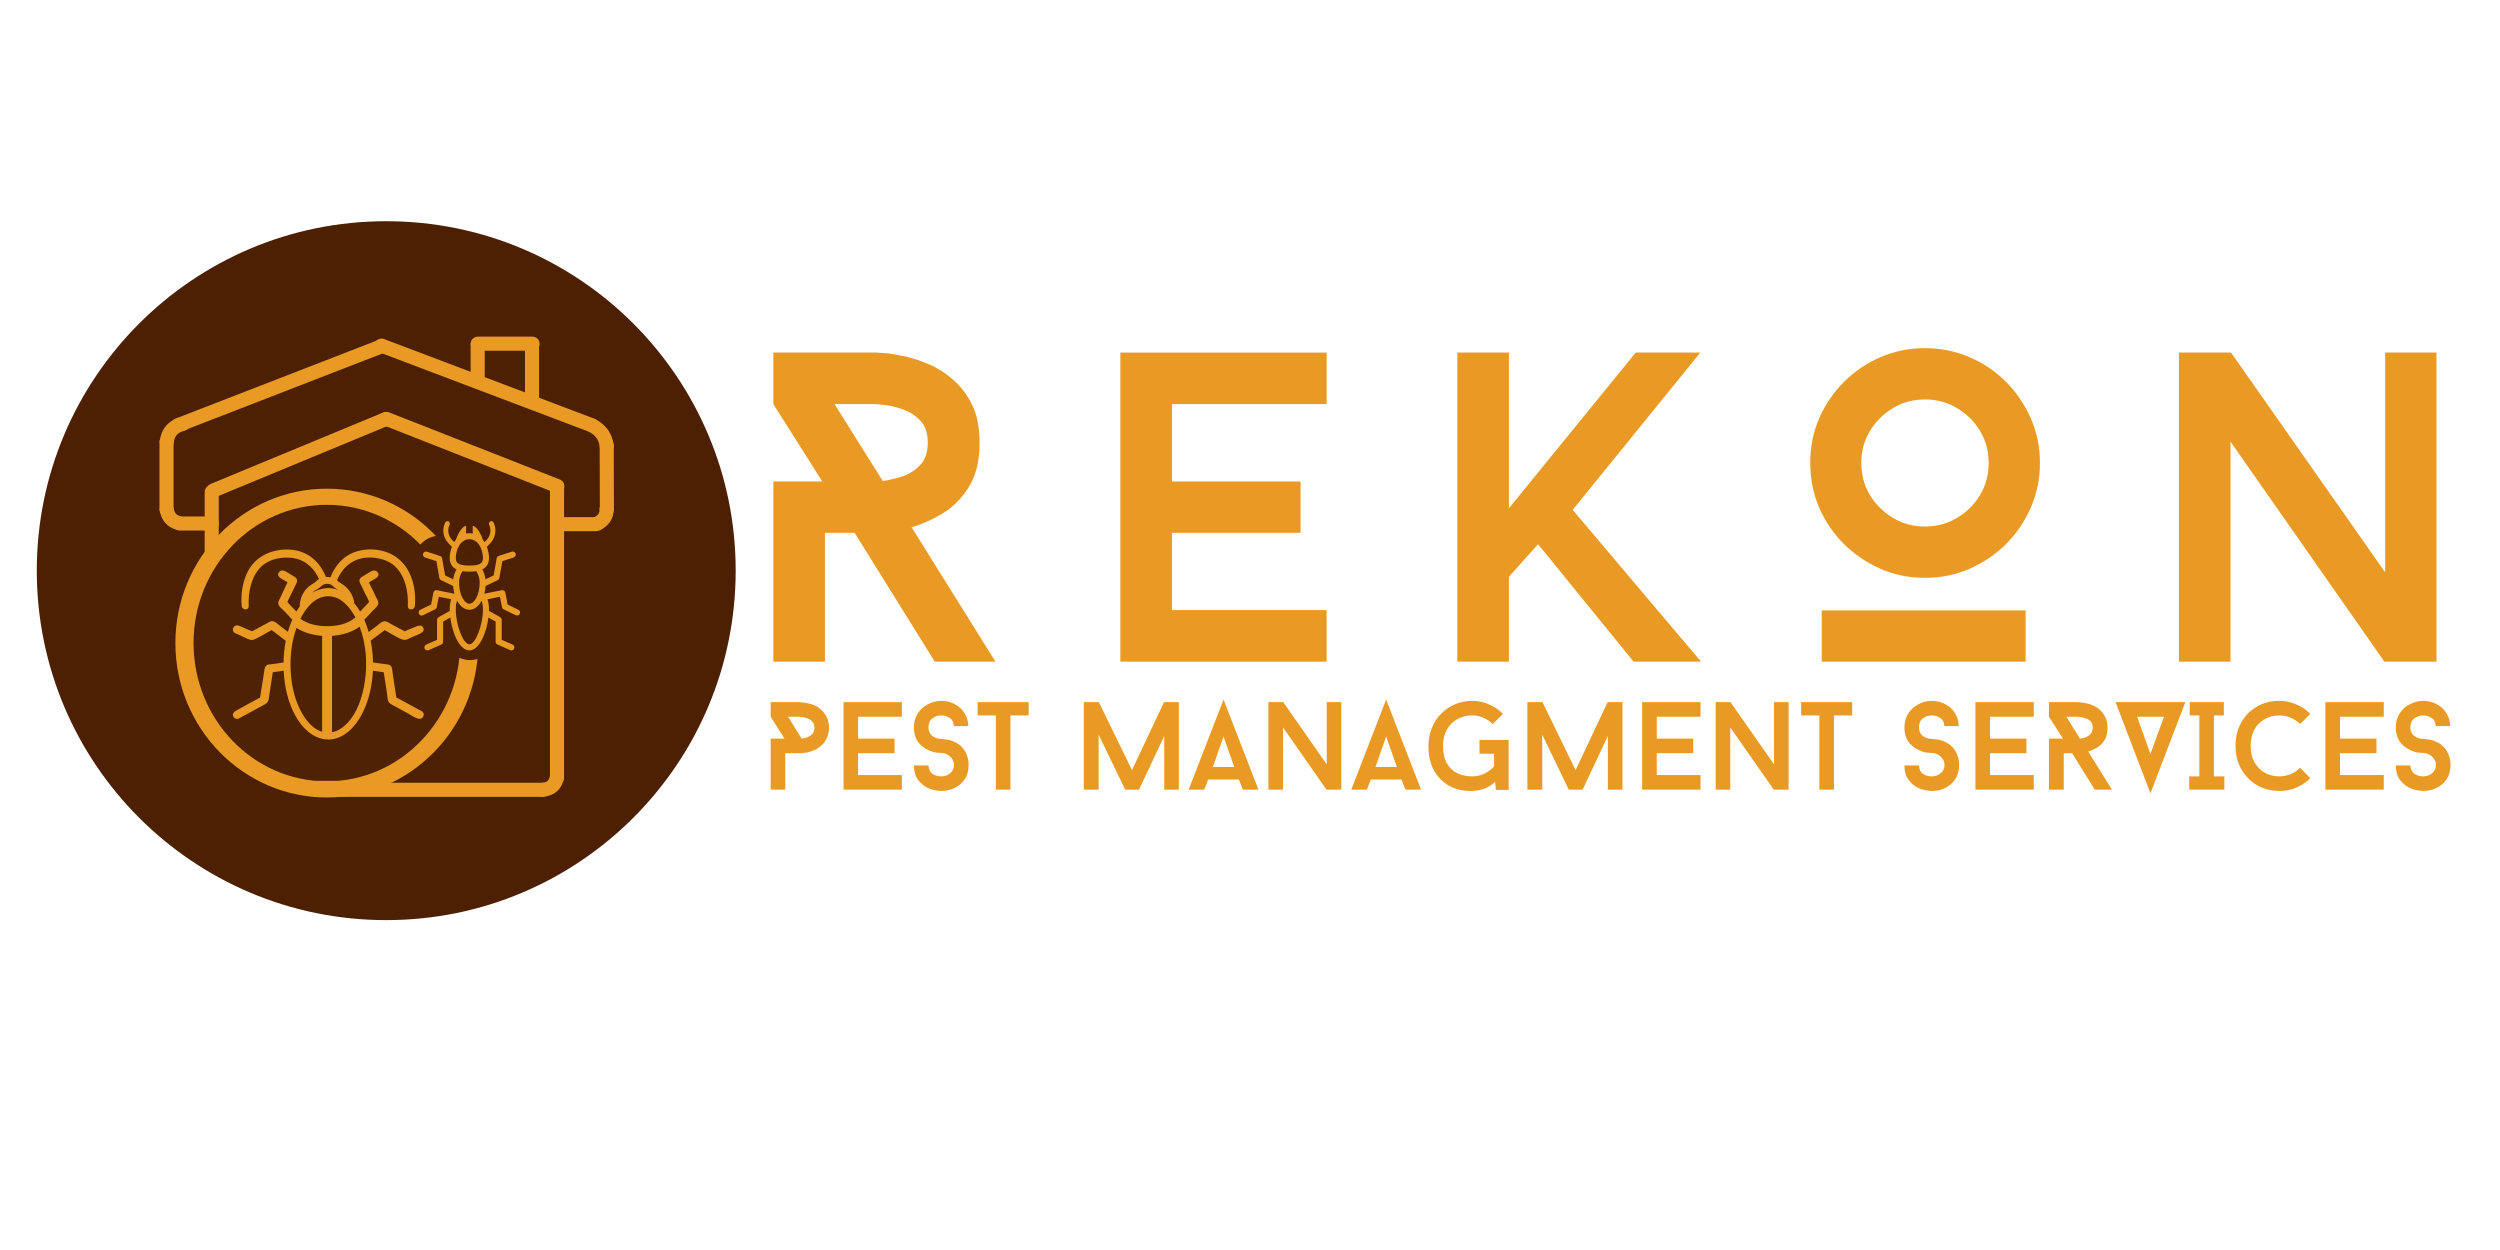 <svg xmlns="http://www.w3.org/2000/svg" xmlns:xlink="http://www.w3.org/1999/xlink" width="200" viewBox="0 0 150 75" height="100" preserveAspectRatio="xMidYMid meet"><defs><g></g><clipPath id="c9d697a940"><path d="M 2.207 13.273 L 44.141 13.273 L 44.141 55.207 L 2.207 55.207 Z M 2.207 13.273 " clip-rule="nonzero"></path></clipPath><clipPath id="3353276348"><path d="M 23.172 13.273 C 11.594 13.273 2.207 22.66 2.207 34.238 C 2.207 45.82 11.594 55.207 23.172 55.207 C 34.754 55.207 44.141 45.82 44.141 34.238 C 44.141 22.66 34.754 13.273 23.172 13.273 Z M 23.172 13.273 " clip-rule="nonzero"></path></clipPath><clipPath id="6b36aed3a5"><path d="M 10.523 29.32 L 28.699 29.32 L 28.699 47.848 L 10.523 47.848 Z M 10.523 29.32 " clip-rule="nonzero"></path></clipPath><clipPath id="1106520ec6"><path d="M 19.609 29.32 C 14.594 29.32 10.523 33.469 10.523 38.582 C 10.523 43.699 14.594 47.848 19.609 47.848 C 24.629 47.848 28.699 43.699 28.699 38.582 C 28.699 33.469 24.629 29.32 19.609 29.32 Z M 19.609 29.32 " clip-rule="nonzero"></path></clipPath><clipPath id="bd9374d500"><path d="M 11.613 30.289 L 27.609 30.289 L 27.609 46.91 L 11.613 46.91 Z M 11.613 30.289 " clip-rule="nonzero"></path></clipPath><clipPath id="db0cab19ae"><path d="M 19.609 30.289 C 15.195 30.289 11.613 34.004 11.613 38.582 C 11.613 43.164 15.195 46.879 19.609 46.879 C 24.027 46.879 27.609 43.164 27.609 38.582 C 27.609 34.004 24.027 30.289 19.609 30.289 Z M 19.609 30.289 " clip-rule="nonzero"></path></clipPath><clipPath id="93d61b4412"><path d="M 13.953 32.824 L 25.512 32.824 L 25.512 44.383 L 13.953 44.383 Z M 13.953 32.824 " clip-rule="nonzero"></path></clipPath><clipPath id="e51c49a17e"><path d="M 25.094 31.246 L 31.293 31.246 L 31.293 39.137 L 25.094 39.137 Z M 25.094 31.246 " clip-rule="nonzero"></path></clipPath></defs><g clip-path="url(#c9d697a940)"><g clip-path="url(#3353276348)"><path fill="#4d2004" d="M 2.207 13.273 L 44.141 13.273 L 44.141 55.207 L 2.207 55.207 Z M 2.207 13.273 " fill-opacity="1" fill-rule="nonzero"></path></g></g><path stroke-linecap="round" transform="matrix(0.282, 0, 0, 0.282, 18.532, 46.963)" fill="none" stroke-linejoin="miter" d="M 1.495 1.504 L 49.708 1.504 " stroke="#e99a24" stroke-width="3" stroke-opacity="1" stroke-miterlimit="4"></path><path stroke-linecap="round" transform="matrix(0, 0.282, -0.282, 0, 33.846, 28.801)" fill="none" stroke-linejoin="miter" d="M 1.498 1.504 L 63.346 1.504 " stroke="#e99a24" stroke-width="3" stroke-opacity="1" stroke-miterlimit="4"></path><path stroke-linecap="round" transform="matrix(0, 0.282, -0.282, 0, 13.127, 29.097)" fill="none" stroke-linejoin="miter" d="M 1.501 1.502 L 19.932 1.502 " stroke="#e99a24" stroke-width="3" stroke-opacity="1" stroke-miterlimit="4"></path><path stroke-linecap="round" transform="matrix(-0.261, 0.108, -0.108, -0.261, 23.679, 25.383)" fill="none" stroke-linejoin="miter" d="M 1.493 1.501 L 41.005 1.494 " stroke="#e99a24" stroke-width="3" stroke-opacity="1" stroke-miterlimit="4"></path><g clip-path="url(#6b36aed3a5)"><g clip-path="url(#1106520ec6)"><path fill="#e99a24" d="M 10.523 29.32 L 28.699 29.32 L 28.699 47.848 L 10.523 47.848 Z M 10.523 29.32 " fill-opacity="1" fill-rule="nonzero"></path></g></g><g clip-path="url(#bd9374d500)"><g clip-path="url(#db0cab19ae)"><path fill="#4f2204" d="M 11.613 30.289 L 27.609 30.289 L 27.609 46.848 L 11.613 46.848 Z M 11.613 30.289 " fill-opacity="1" fill-rule="nonzero"></path></g></g><path stroke-linecap="round" transform="matrix(0.282, 0, 0, 0.282, 28.242, 20.198)" fill="none" stroke-linejoin="miter" d="M 1.498 1.5 L 13.153 1.5 " stroke="#e99a24" stroke-width="3" stroke-opacity="1" stroke-miterlimit="4"></path><path stroke-linecap="round" transform="matrix(0, -0.282, 0.282, 0, 28.237, 23.119)" fill="none" stroke-linejoin="miter" d="M 1.502 1.502 L 8.695 1.502 " stroke="#e99a24" stroke-width="3" stroke-opacity="1" stroke-miterlimit="4"></path><path stroke-linecap="round" transform="matrix(0, 0.282, -0.282, 0, 32.343, 20.247)" fill="none" stroke-linejoin="miter" d="M 1.494 1.494 L 12.83 1.494 " stroke="#e99a24" stroke-width="3" stroke-opacity="1" stroke-miterlimit="4"></path><path stroke-linecap="round" transform="matrix(-0.188, -0.21, 0.21, -0.188, 10.704, 32.258)" fill="none" stroke-linejoin="miter" d="M 2.301 2.084 C 3.574 1.29 4.841 1.311 6.122 2.146 " stroke="#e99a24" stroke-width="3" stroke-opacity="1" stroke-miterlimit="4"></path><path stroke-linecap="round" transform="matrix(-0.202, 0.196, -0.196, -0.202, 34.307, 46.622)" fill="none" stroke-linejoin="miter" d="M 2.221 2.262 C 3.578 1.223 4.941 1.253 6.289 2.332 " stroke="#e99a24" stroke-width="3" stroke-opacity="1" stroke-miterlimit="4"></path><path stroke-linecap="round" transform="matrix(-0.263, 0.102, -0.102, -0.263, 23.445, 21.016)" fill="none" stroke-linejoin="miter" d="M 1.5 1.502 L 47.973 1.499 " stroke="#e99a24" stroke-width="3" stroke-opacity="1" stroke-miterlimit="4"></path><path stroke-linecap="round" transform="matrix(0, 0.282, -0.282, 0, 10.415, 26.099)" fill="none" stroke-linejoin="miter" d="M 1.506 1.502 C 6.273 1.502 11.04 1.502 15.807 1.502 " stroke="#e99a24" stroke-width="3" stroke-opacity="1" stroke-miterlimit="4"></path><path stroke-linecap="round" transform="matrix(0.001, 0.282, -0.282, 0.001, 36.823, 26.326)" fill="none" stroke-linejoin="miter" d="M 1.502 1.495 C 6.006 1.503 10.509 1.498 14.999 1.506 " stroke="#e99a24" stroke-width="3" stroke-opacity="1" stroke-miterlimit="4"></path><path stroke-linecap="round" transform="matrix(-0.264, -0.1, 0.1, -0.264, 35.763, 26.066)" fill="none" stroke-linejoin="miter" d="M 1.507 1.501 L 49.325 1.499 " stroke="#e99a24" stroke-width="3" stroke-opacity="1" stroke-miterlimit="4"></path><path stroke-linecap="round" transform="matrix(0.167, 0.227, -0.227, 0.167, 35.65, 24.663)" fill="none" stroke-linejoin="miter" d="M 2.203 2.181 C 3.986 1.257 5.763 1.276 7.542 2.226 " stroke="#e99a24" stroke-width="3" stroke-opacity="1" stroke-miterlimit="4"></path><path stroke-linecap="round" transform="matrix(-0.262, -0.103, 0.103, -0.262, 33.678, 29.713)" fill="none" stroke-linejoin="miter" d="M 1.506 1.503 L 40.617 1.504 " stroke="#e99a24" stroke-width="3" stroke-opacity="1" stroke-miterlimit="4"></path><path stroke-linecap="round" transform="matrix(0.282, 0, 0, 0.282, 33.399, 31.025)" fill="none" stroke-linejoin="miter" d="M 1.549 1.505 C 8.478 1.505 10.072 1.505 6.303 1.505 " stroke="#e99a24" stroke-width="3" stroke-opacity="1" stroke-miterlimit="4"></path><path stroke-linecap="round" transform="matrix(-0.143, 0.243, -0.243, -0.143, 37.201, 30.299)" fill="none" stroke-linejoin="miter" d="M 2.284 1.992 C 3.348 1.287 4.55 1.336 5.897 2.152 " stroke="#e99a24" stroke-width="3" stroke-opacity="1" stroke-miterlimit="4"></path><path stroke-linecap="round" transform="matrix(0.187, -0.211, 0.211, 0.187, 9.08, 26.542)" fill="none" stroke-linejoin="miter" d="M 2.285 2.353 C 4.003 1.199 5.72 1.213 7.424 2.424 " stroke="#e99a24" stroke-width="3" stroke-opacity="1" stroke-miterlimit="4"></path><path stroke-linecap="round" transform="matrix(0.282, 0, 0, 0.282, 10.369, 30.988)" fill="none" stroke-linejoin="miter" d="M 1.547 1.498 C 8.49 1.498 10.07 1.498 6.3 1.498 " stroke="#e99a24" stroke-width="3" stroke-opacity="1" stroke-miterlimit="4"></path><g clip-path="url(#93d61b4412)"><path fill="#e99a24" d="M 21.887 40.91 C 21.75 41.828 21.43 42.824 20.742 43.484 C 20.512 43.707 20.234 43.875 19.922 43.934 C 19.922 43.312 19.922 42.691 19.922 42.07 C 19.922 40.953 19.922 39.84 19.922 38.727 C 19.922 38.535 19.922 38.344 19.922 38.152 C 20.508 38.109 21.105 37.945 21.578 37.602 C 21.973 38.641 22.055 39.82 21.887 40.91 Z M 18.051 42.664 C 17.598 41.812 17.434 40.82 17.43 39.863 C 17.434 39.117 17.539 38.379 17.789 37.676 C 18.246 37.965 18.785 38.109 19.328 38.152 C 19.328 38.781 19.328 39.414 19.328 40.043 C 19.328 41.156 19.328 42.27 19.328 43.383 C 19.328 43.559 19.328 43.73 19.328 43.906 C 18.746 43.734 18.32 43.18 18.051 42.664 Z M 19.062 35.332 C 19.215 35.254 19.297 35.109 19.469 35.055 C 19.469 35.055 19.473 35.051 19.473 35.051 C 19.477 35.051 19.477 35.051 19.48 35.051 C 19.605 35.02 19.73 35.023 19.848 35.074 C 19.852 35.078 19.852 35.078 19.855 35.078 C 19.977 35.145 20.051 35.254 20.168 35.32 C 20.211 35.344 20.254 35.367 20.293 35.395 C 20.059 35.309 19.805 35.266 19.547 35.293 C 19.25 35.32 18.977 35.422 18.73 35.57 C 18.828 35.473 18.941 35.395 19.062 35.332 Z M 19.656 35.773 C 20.434 35.75 20.984 36.414 21.328 37.047 C 20.895 37.422 20.277 37.559 19.719 37.57 C 19.141 37.586 18.5 37.477 18.023 37.125 C 18.352 36.484 18.883 35.797 19.656 35.773 Z M 25.406 42.789 C 25.395 42.758 25.375 42.727 25.34 42.699 C 25.309 42.664 25.277 42.645 25.242 42.641 C 24.977 42.496 24.707 42.348 24.441 42.203 C 24.305 42.129 24.164 42.051 24.023 41.977 C 23.949 41.934 23.867 41.898 23.789 41.859 C 23.777 41.793 23.762 41.723 23.754 41.664 C 23.73 41.512 23.707 41.363 23.684 41.215 C 23.641 40.93 23.598 40.645 23.555 40.355 C 23.535 40.242 23.539 40.078 23.473 39.98 C 23.402 39.879 23.301 39.875 23.191 39.859 C 22.922 39.82 22.652 39.785 22.383 39.75 C 22.379 39.605 22.371 39.461 22.363 39.32 C 22.34 39.023 22.301 38.727 22.242 38.438 C 22.523 38.227 22.805 38.02 23.082 37.809 C 23.25 37.902 23.414 37.996 23.578 38.09 C 23.762 38.191 23.965 38.324 24.168 38.379 C 24.371 38.434 24.551 38.301 24.723 38.223 C 24.93 38.129 25.188 38.059 25.359 37.914 C 25.414 37.867 25.434 37.777 25.414 37.711 C 25.336 37.434 25.062 37.547 24.879 37.629 C 24.688 37.715 24.473 37.781 24.285 37.879 C 24.125 37.797 23.969 37.711 23.809 37.625 C 23.691 37.562 23.574 37.496 23.453 37.434 C 23.359 37.383 23.254 37.309 23.148 37.281 C 22.934 37.23 22.734 37.461 22.578 37.578 C 22.426 37.695 22.273 37.809 22.121 37.922 C 22.047 37.672 21.961 37.426 21.859 37.184 C 22.02 37.012 22.18 36.836 22.344 36.664 C 22.473 36.527 22.746 36.336 22.695 36.121 C 22.672 36.008 22.594 35.895 22.543 35.789 C 22.492 35.676 22.438 35.562 22.387 35.449 C 22.309 35.285 22.207 35.117 22.133 34.945 C 22.207 34.898 22.285 34.855 22.359 34.809 C 22.469 34.742 22.605 34.688 22.68 34.574 C 22.719 34.516 22.719 34.422 22.68 34.363 C 22.527 34.137 22.316 34.246 22.129 34.359 C 22.016 34.426 21.902 34.496 21.789 34.566 C 21.684 34.629 21.582 34.68 21.566 34.816 C 21.555 34.941 21.652 35.078 21.703 35.188 C 21.758 35.305 21.816 35.426 21.871 35.543 C 21.961 35.734 22.074 35.918 22.152 36.117 C 21.973 36.309 21.789 36.5 21.609 36.695 C 21.504 36.516 21.383 36.34 21.246 36.18 C 21.25 36.152 21.25 36.125 21.246 36.102 C 21.191 35.793 21.043 35.508 20.824 35.285 C 20.723 35.176 20.598 35.082 20.469 35.008 C 20.375 34.953 20.301 34.883 20.219 34.82 C 20.43 34.309 20.801 33.852 21.316 33.625 C 21.77 33.422 22.297 33.41 22.777 33.52 C 23.355 33.648 23.77 33.934 24.07 34.449 C 24.402 35.02 24.496 35.711 24.469 36.363 C 24.457 36.637 24.863 36.629 24.891 36.363 C 24.992 35.273 24.676 34.023 23.719 33.391 C 22.957 32.879 21.809 32.824 20.996 33.25 C 20.441 33.543 20.051 34.062 19.824 34.641 C 19.738 34.621 19.648 34.613 19.559 34.617 C 19.355 34.117 19.035 33.664 18.578 33.359 C 18.137 33.066 17.602 32.949 17.078 32.973 C 16.164 33.016 15.32 33.434 14.883 34.262 C 14.551 34.895 14.438 35.656 14.504 36.363 C 14.527 36.625 14.934 36.637 14.922 36.363 C 14.91 36.059 14.926 35.754 14.977 35.449 C 15.078 34.891 15.289 34.34 15.723 33.953 C 15.758 33.926 15.793 33.895 15.828 33.867 C 15.832 33.863 15.836 33.863 15.836 33.859 C 15.84 33.859 15.848 33.852 15.863 33.844 C 15.965 33.773 16.07 33.711 16.18 33.66 C 16.449 33.539 16.746 33.477 17.039 33.461 C 17.434 33.438 17.828 33.492 18.184 33.676 C 18.621 33.902 18.941 34.301 19.141 34.742 C 19.117 34.758 19.094 34.773 19.07 34.789 C 18.992 34.844 18.934 34.922 18.852 34.973 C 18.688 35.074 18.531 35.168 18.398 35.316 C 18.141 35.598 18 35.953 17.984 36.336 C 17.98 36.352 17.984 36.363 17.988 36.379 C 17.914 36.48 17.848 36.586 17.781 36.691 C 17.602 36.504 17.418 36.316 17.242 36.121 C 17.32 35.922 17.434 35.738 17.523 35.543 C 17.582 35.426 17.637 35.305 17.691 35.188 C 17.742 35.078 17.84 34.938 17.828 34.816 C 17.812 34.68 17.715 34.633 17.605 34.566 C 17.492 34.496 17.379 34.426 17.266 34.359 C 17.078 34.246 16.871 34.133 16.719 34.363 C 16.676 34.422 16.68 34.516 16.719 34.574 C 16.789 34.684 16.93 34.742 17.039 34.809 C 17.109 34.852 17.18 34.895 17.254 34.938 C 17.25 34.945 17.246 34.949 17.242 34.953 C 17.141 35.172 17.039 35.387 16.938 35.605 C 16.891 35.707 16.844 35.812 16.793 35.914 C 16.754 36 16.688 36.098 16.691 36.199 C 16.703 36.379 16.961 36.566 17.078 36.691 C 17.234 36.859 17.395 37.027 17.551 37.195 C 17.527 37.223 17.504 37.254 17.488 37.293 C 17.406 37.496 17.332 37.699 17.273 37.91 C 17.133 37.801 16.988 37.695 16.844 37.586 C 16.691 37.473 16.484 37.23 16.273 37.273 C 16.184 37.289 16.098 37.352 16.016 37.398 C 15.895 37.461 15.777 37.523 15.66 37.59 C 15.484 37.684 15.309 37.781 15.129 37.875 C 15.074 37.848 15.016 37.828 14.957 37.809 C 14.789 37.746 14.625 37.664 14.457 37.59 C 14.316 37.527 14.184 37.473 14.055 37.59 C 13.973 37.656 13.953 37.762 13.988 37.848 C 13.996 37.902 14.027 37.949 14.094 37.98 C 14.297 38.07 14.5 38.16 14.699 38.258 C 14.871 38.344 15.062 38.449 15.254 38.367 C 15.613 38.219 15.945 37.988 16.293 37.809 C 16.586 38.004 16.863 38.234 17.145 38.449 C 17.062 38.879 17.02 39.316 17.012 39.75 C 16.73 39.789 16.449 39.828 16.172 39.867 C 16.145 39.863 16.117 39.867 16.086 39.879 C 16.059 39.883 16.031 39.895 16.008 39.914 C 15.898 39.984 15.879 40.094 15.859 40.234 C 15.828 40.438 15.797 40.641 15.766 40.844 C 15.715 41.18 15.648 41.516 15.605 41.852 C 15.121 42.109 14.633 42.371 14.156 42.645 C 14.055 42.707 13.961 42.777 13.977 42.914 C 13.984 43.016 14.059 43.102 14.156 43.125 C 14.293 43.16 14.422 43.062 14.531 43 C 14.66 42.934 14.789 42.863 14.914 42.793 C 15.18 42.648 15.445 42.504 15.711 42.359 C 15.906 42.25 16.082 42.195 16.121 41.953 C 16.203 41.41 16.285 40.871 16.367 40.332 C 16.586 40.301 16.801 40.273 17.02 40.242 C 17.066 41.184 17.273 42.133 17.73 42.957 C 18.117 43.652 18.719 44.27 19.539 44.367 C 19.566 44.371 19.594 44.363 19.621 44.352 C 19.648 44.367 19.68 44.375 19.715 44.375 C 20.621 44.352 21.301 43.633 21.699 42.879 C 22.125 42.078 22.332 41.16 22.375 40.246 C 22.59 40.277 22.809 40.305 23.023 40.336 C 23.078 40.688 23.133 41.039 23.188 41.391 C 23.211 41.559 23.234 41.723 23.254 41.891 C 23.27 42.043 23.312 42.164 23.453 42.246 C 23.797 42.445 24.152 42.625 24.5 42.816 C 24.699 42.922 25.234 43.352 25.398 42.98 C 25.43 42.91 25.434 42.852 25.406 42.789 " fill-opacity="1" fill-rule="nonzero"></path></g><path stroke-linecap="round" transform="matrix(0.108, 0.26, -0.26, 0.108, 27.363, 30.94)" fill="none" stroke-linejoin="miter" d="M 7.695 6.925 C 13.288 5.014 18.893 5.027 24.49 6.942 " stroke="#4f2204" stroke-width="11" stroke-opacity="1" stroke-miterlimit="4"></path><g clip-path="url(#e51c49a17e)"><path fill="#e99a24" d="M 31.105 36.586 L 30.457 36.273 L 30.32 35.555 C 30.312 35.508 30.281 35.465 30.242 35.438 C 30.203 35.414 30.152 35.402 30.105 35.41 L 29.062 35.621 L 29.059 35.621 C 29.098 35.477 29.125 35.324 29.137 35.156 L 29.859 34.812 C 29.914 34.785 29.949 34.734 29.961 34.68 L 30.141 33.668 L 30.82 33.449 C 30.914 33.418 30.969 33.316 30.938 33.219 C 30.906 33.121 30.805 33.07 30.707 33.102 L 29.922 33.355 C 29.859 33.379 29.809 33.434 29.801 33.5 L 29.621 34.523 L 29.133 34.758 C 29.105 34.543 29.031 34.34 28.941 34.164 C 29.164 34.055 29.34 33.852 29.34 33.48 C 29.34 33.27 29.297 33.035 29.211 32.812 L 29.422 32.594 C 29.738 32.258 29.812 31.77 29.617 31.352 C 29.586 31.281 29.496 31.246 29.422 31.281 C 29.348 31.316 29.316 31.406 29.348 31.48 C 29.492 31.785 29.438 32.141 29.203 32.387 L 29.07 32.527 C 29.043 32.48 29.012 32.438 28.98 32.395 C 28.934 32.262 28.684 31.602 28.363 31.547 L 28.363 32.012 C 28.297 32 28.234 31.992 28.164 31.992 C 28.094 31.992 28.027 32 27.965 32.012 L 27.965 31.547 C 27.641 31.602 27.395 32.262 27.344 32.398 C 27.312 32.438 27.281 32.484 27.254 32.527 L 27.121 32.391 C 26.887 32.145 26.832 31.785 26.977 31.48 C 27.012 31.406 26.977 31.316 26.906 31.281 C 26.828 31.25 26.742 31.281 26.707 31.355 C 26.512 31.773 26.586 32.258 26.906 32.594 L 27.113 32.812 C 27.027 33.035 26.984 33.273 26.984 33.48 C 26.984 33.852 27.164 34.055 27.387 34.164 C 27.293 34.344 27.219 34.543 27.191 34.758 L 26.707 34.523 L 26.527 33.5 C 26.516 33.434 26.469 33.379 26.402 33.359 L 25.617 33.102 C 25.52 33.074 25.418 33.125 25.387 33.219 C 25.355 33.316 25.41 33.418 25.504 33.449 L 26.184 33.668 L 26.363 34.68 C 26.375 34.734 26.41 34.785 26.465 34.812 L 27.188 35.16 C 27.199 35.32 27.227 35.477 27.266 35.621 C 27.262 35.621 27.262 35.621 27.262 35.625 L 26.219 35.41 C 26.172 35.402 26.121 35.414 26.082 35.441 C 26.043 35.465 26.016 35.508 26.004 35.555 L 25.867 36.273 L 25.219 36.586 C 25.129 36.633 25.094 36.738 25.137 36.828 C 25.168 36.895 25.23 36.934 25.301 36.934 C 25.328 36.934 25.352 36.926 25.379 36.914 L 26.105 36.562 C 26.156 36.535 26.195 36.492 26.207 36.434 L 26.328 35.805 L 27.074 35.957 C 27.02 36.121 26.984 36.324 26.984 36.578 C 26.984 36.602 26.984 36.629 26.984 36.656 L 26.316 37.031 C 26.258 37.066 26.223 37.125 26.223 37.191 L 26.223 38.391 L 25.57 38.676 C 25.48 38.715 25.438 38.824 25.477 38.914 C 25.508 38.984 25.574 39.023 25.645 39.023 C 25.668 39.023 25.691 39.02 25.719 39.008 L 26.477 38.676 C 26.543 38.648 26.586 38.582 26.586 38.508 L 26.586 37.297 L 27.02 37.051 C 27.133 37.965 27.562 39.023 28.164 39.023 C 28.762 39.023 29.191 37.965 29.305 37.051 L 29.738 37.297 L 29.738 38.508 C 29.738 38.582 29.781 38.645 29.848 38.672 L 30.609 39.008 C 30.633 39.016 30.656 39.023 30.68 39.023 C 30.75 39.023 30.816 38.984 30.848 38.914 C 30.887 38.82 30.848 38.715 30.754 38.672 L 30.102 38.391 L 30.102 37.191 C 30.102 37.125 30.066 37.062 30.008 37.031 L 29.34 36.652 C 29.34 36.625 29.34 36.602 29.34 36.574 C 29.34 36.32 29.305 36.117 29.25 35.957 L 29.996 35.805 L 30.121 36.434 C 30.133 36.488 30.168 36.535 30.219 36.562 L 30.945 36.914 C 30.973 36.926 30.996 36.93 31.023 36.93 C 31.094 36.93 31.156 36.895 31.188 36.828 C 31.23 36.738 31.195 36.629 31.105 36.586 Z M 28.164 32.355 C 28.723 32.355 28.977 33.012 28.977 33.48 C 28.977 33.766 28.844 33.934 28.164 33.934 C 27.48 33.934 27.348 33.766 27.348 33.48 C 27.348 33.012 27.602 32.355 28.164 32.355 Z M 28.164 34.297 C 28.266 34.297 28.418 34.297 28.582 34.273 C 28.695 34.469 28.781 34.699 28.781 34.941 C 28.781 35.699 28.457 36.223 28.164 36.223 C 27.871 36.223 27.543 35.695 27.543 34.941 C 27.543 34.699 27.629 34.469 27.742 34.273 C 27.906 34.297 28.059 34.297 28.164 34.297 Z M 28.164 38.66 C 27.797 38.66 27.348 37.512 27.348 36.574 C 27.348 36.348 27.371 36.172 27.426 36.039 C 27.605 36.375 27.867 36.586 28.164 36.586 C 28.457 36.586 28.719 36.375 28.898 36.039 C 28.949 36.172 28.977 36.348 28.977 36.574 C 28.977 37.512 28.527 38.66 28.164 38.66 Z M 28.164 38.66 " fill-opacity="1" fill-rule="nonzero"></path></g><g fill="#e99a24" fill-opacity="1"><g transform="translate(44.276, 39.701)"><g><path d="M 11.812 0 L 7 -7.734 L 5.219 -7.734 L 5.219 0 L 2.125 0 L 2.125 -10.812 L 5.062 -10.812 L 2.125 -15.453 L 2.125 -18.547 L 8.297 -18.547 C 8.297 -18.547 8.445 -18.535 8.75 -18.516 C 9.051 -18.504 9.43 -18.445 9.891 -18.344 C 10.359 -18.25 10.859 -18.094 11.391 -17.875 C 11.922 -17.656 12.422 -17.344 12.891 -16.938 C 13.359 -16.539 13.742 -16.035 14.047 -15.422 C 14.348 -14.805 14.5 -14.047 14.5 -13.141 C 14.5 -12.047 14.281 -11.156 13.844 -10.469 C 13.414 -9.781 12.883 -9.25 12.25 -8.875 C 11.625 -8.508 11.016 -8.238 10.422 -8.062 L 15.453 0 Z M 8.688 -10.844 C 8.969 -10.875 9.32 -10.953 9.75 -11.078 C 10.176 -11.203 10.555 -11.426 10.891 -11.75 C 11.223 -12.082 11.391 -12.547 11.391 -13.141 C 11.391 -13.723 11.234 -14.172 10.922 -14.484 C 10.617 -14.797 10.258 -15.02 9.844 -15.156 C 9.426 -15.301 9.062 -15.383 8.75 -15.406 C 8.445 -15.438 8.297 -15.453 8.297 -15.453 L 5.797 -15.453 Z M 8.688 -10.844 "></path></g></g></g><g fill="#e99a24" fill-opacity="1"><g transform="translate(65.129, 39.701)"><g><path d="M 5.188 -15.453 L 5.188 -10.812 L 12.906 -10.812 L 12.906 -7.734 L 5.188 -7.734 L 5.188 -3.094 L 14.469 -3.094 L 14.469 0 L 2.094 0 L 2.094 -18.547 L 14.469 -18.547 L 14.469 -15.453 Z M 5.188 -15.453 "></path></g></g></g><g fill="#e99a24" fill-opacity="1"><g transform="translate(85.346, 39.701)"><g><path d="M 9.016 -9.109 L 16.719 0 L 12.672 0 L 6.938 -7.047 L 5.188 -5.094 L 5.188 0 L 2.094 0 L 2.094 -18.547 L 5.188 -18.547 L 5.188 -9.203 L 12.797 -18.547 L 16.672 -18.547 Z M 9.016 -9.109 "></path></g></g></g><g fill="#e99a24" fill-opacity="1"><g transform="translate(107.1, 39.701)"><g><path d="M 8.406 -5.031 C 7.445 -5.031 6.551 -5.211 5.719 -5.578 C 4.895 -5.941 4.164 -6.438 3.531 -7.062 C 2.906 -7.688 2.41 -8.414 2.047 -9.25 C 1.691 -10.082 1.516 -10.973 1.516 -11.922 C 1.516 -12.879 1.691 -13.77 2.047 -14.594 C 2.41 -15.426 2.906 -16.156 3.531 -16.781 C 4.164 -17.414 4.895 -17.91 5.719 -18.266 C 6.551 -18.629 7.445 -18.812 8.406 -18.812 C 9.352 -18.812 10.242 -18.629 11.078 -18.266 C 11.91 -17.91 12.641 -17.414 13.266 -16.781 C 13.891 -16.156 14.383 -15.426 14.75 -14.594 C 15.113 -13.77 15.297 -12.879 15.297 -11.922 C 15.297 -10.973 15.113 -10.082 14.75 -9.25 C 14.383 -8.414 13.891 -7.688 13.266 -7.062 C 12.641 -6.438 11.91 -5.941 11.078 -5.578 C 10.242 -5.211 9.352 -5.031 8.406 -5.031 Z M 8.406 -15.734 C 7.695 -15.734 7.055 -15.562 6.484 -15.219 C 5.91 -14.875 5.445 -14.414 5.094 -13.844 C 4.75 -13.27 4.578 -12.629 4.578 -11.922 C 4.578 -11.211 4.75 -10.57 5.094 -10 C 5.445 -9.426 5.91 -8.969 6.484 -8.625 C 7.055 -8.281 7.695 -8.109 8.406 -8.109 C 9.102 -8.109 9.738 -8.281 10.312 -8.625 C 10.895 -8.969 11.359 -9.426 11.703 -10 C 12.047 -10.57 12.219 -11.211 12.219 -11.922 C 12.219 -12.629 12.047 -13.27 11.703 -13.844 C 11.359 -14.414 10.895 -14.875 10.312 -15.219 C 9.738 -15.562 9.102 -15.734 8.406 -15.734 Z M 14.438 0 L 2.203 0 L 2.203 -3.078 L 14.438 -3.078 Z M 14.438 0 "></path></g></g></g><g fill="#e99a24" fill-opacity="1"><g transform="translate(128.642, 39.701)"><g><path d="M 17.547 0 L 14.422 0 L 5.188 -13.203 L 5.188 0 L 2.094 0 L 2.094 -18.547 L 5.219 -18.547 L 14.469 -5.359 L 14.469 -18.547 L 17.547 -18.547 Z M 17.547 0 "></path></g></g></g><g fill="#e99a24" fill-opacity="1"><g transform="translate(84.823, 52.451)"><g></g></g></g><g fill="#e99a24" fill-opacity="1"><g transform="translate(98.602, 52.451)"><g></g></g></g><g fill="#e99a24" fill-opacity="1"><g transform="translate(43.058, 47.379)"><g></g></g></g><g fill="#e99a24" fill-opacity="1"><g transform="translate(45.646, 47.379)"><g><path d="M 2.344 -5.25 C 2.344 -5.25 2.383 -5.242 2.469 -5.234 C 2.551 -5.234 2.66 -5.219 2.797 -5.188 C 2.93 -5.164 3.07 -5.125 3.219 -5.062 C 3.363 -5 3.5 -4.91 3.625 -4.797 C 3.758 -4.68 3.867 -4.535 3.953 -4.359 C 4.047 -4.191 4.094 -3.977 4.094 -3.719 C 4.094 -3.469 4.047 -3.254 3.953 -3.078 C 3.867 -2.898 3.758 -2.754 3.625 -2.641 C 3.5 -2.523 3.363 -2.438 3.219 -2.375 C 3.07 -2.312 2.93 -2.266 2.797 -2.234 C 2.66 -2.211 2.551 -2.195 2.469 -2.188 C 2.383 -2.188 2.344 -2.188 2.344 -2.188 L 1.469 -2.188 L 1.469 0 L 0.594 0 L 0.594 -3.062 L 1.422 -3.062 L 0.594 -4.375 L 0.594 -5.25 Z M 2.453 -3.062 C 2.535 -3.07 2.633 -3.094 2.75 -3.125 C 2.875 -3.164 2.984 -3.234 3.078 -3.328 C 3.172 -3.422 3.219 -3.551 3.219 -3.719 C 3.219 -3.883 3.172 -4.008 3.078 -4.094 C 2.992 -4.188 2.895 -4.25 2.781 -4.281 C 2.664 -4.32 2.562 -4.348 2.469 -4.359 C 2.383 -4.367 2.344 -4.375 2.344 -4.375 L 1.641 -4.375 Z M 2.453 -3.062 "></path></g></g></g><g fill="#e99a24" fill-opacity="1"><g transform="translate(50.018, 47.379)"><g><path d="M 1.469 -4.375 L 1.469 -3.062 L 3.656 -3.062 L 3.656 -2.188 L 1.469 -2.188 L 1.469 -0.875 L 4.094 -0.875 L 4.094 0 L 0.594 0 L 0.594 -5.25 L 4.094 -5.25 L 4.094 -4.375 Z M 1.469 -4.375 "></path></g></g></g><g fill="#e99a24" fill-opacity="1"><g transform="translate(54.429, 47.379)"><g><path d="M 2.047 0.078 C 1.742 0.066 1.469 0.004 1.219 -0.109 C 0.977 -0.234 0.781 -0.406 0.625 -0.625 C 0.477 -0.852 0.406 -1.129 0.406 -1.453 L 1.281 -1.453 C 1.289 -1.234 1.367 -1.066 1.516 -0.953 C 1.672 -0.848 1.848 -0.797 2.047 -0.797 C 2.254 -0.797 2.43 -0.859 2.578 -0.984 C 2.734 -1.109 2.812 -1.273 2.812 -1.484 C 2.812 -1.629 2.77 -1.754 2.688 -1.859 C 2.613 -1.961 2.52 -2.047 2.406 -2.109 C 2.289 -2.172 2.172 -2.203 2.047 -2.203 C 2.023 -2.203 1.938 -2.207 1.781 -2.219 C 1.625 -2.238 1.453 -2.289 1.266 -2.375 C 0.984 -2.508 0.77 -2.688 0.625 -2.906 C 0.477 -3.133 0.406 -3.406 0.406 -3.719 C 0.406 -4.051 0.484 -4.336 0.641 -4.578 C 0.797 -4.816 1 -5 1.25 -5.125 C 1.5 -5.258 1.766 -5.328 2.047 -5.328 C 2.348 -5.328 2.617 -5.258 2.859 -5.125 C 3.109 -5 3.301 -4.82 3.438 -4.594 C 3.582 -4.375 3.66 -4.113 3.672 -3.812 L 2.797 -3.812 C 2.797 -4.031 2.719 -4.191 2.562 -4.297 C 2.414 -4.398 2.242 -4.453 2.047 -4.453 C 1.836 -4.453 1.656 -4.391 1.5 -4.266 C 1.352 -4.148 1.281 -3.969 1.281 -3.719 C 1.281 -3.5 1.359 -3.332 1.516 -3.219 C 1.672 -3.102 1.848 -3.047 2.047 -3.047 C 2.066 -3.047 2.156 -3.035 2.312 -3.016 C 2.469 -3.004 2.641 -2.957 2.828 -2.875 C 3.109 -2.75 3.32 -2.562 3.469 -2.312 C 3.613 -2.062 3.688 -1.785 3.688 -1.484 C 3.688 -1.141 3.609 -0.852 3.453 -0.625 C 3.297 -0.395 3.094 -0.219 2.844 -0.094 C 2.594 0.02 2.328 0.078 2.047 0.078 Z M 2.047 0.078 "></path></g></g></g><g fill="#e99a24" fill-opacity="1"><g transform="translate(58.501, 47.379)"><g><path d="M 3.219 -4.453 L 2.125 -4.453 L 2.125 0 L 1.25 0 L 1.25 -4.453 L 0.156 -4.453 L 0.156 -5.25 L 3.219 -5.25 Z M 3.219 -4.453 "></path></g></g></g><g fill="#e99a24" fill-opacity="1"><g transform="translate(61.861, 47.379)"><g></g></g></g><g fill="#e99a24" fill-opacity="1"><g transform="translate(64.449, 47.379)"><g><path d="M 6.281 0 L 5.406 0 L 5.406 -3.219 L 3.891 0 L 3.062 0 L 1.469 -3.297 L 1.469 0 L 0.578 0 L 0.578 -5.25 L 1.484 -5.25 L 3.469 -1.172 L 5.391 -5.25 L 6.281 -5.25 Z M 6.281 0 "></path></g></g></g><g fill="#e99a24" fill-opacity="1"><g transform="translate(71.319, 47.379)"><g><path d="M 3.016 -0.609 L 1.172 -0.609 L 0.938 0 L 0 0 L 2.094 -5.406 L 4.188 0 L 3.25 0 Z M 1.453 -1.359 L 2.734 -1.359 L 2.094 -3.188 Z M 1.453 -1.359 "></path></g></g></g><g fill="#e99a24" fill-opacity="1"><g transform="translate(75.511, 47.379)"><g><path d="M 4.969 0 L 4.078 0 L 1.469 -3.734 L 1.469 0 L 0.594 0 L 0.594 -5.25 L 1.484 -5.25 L 4.094 -1.516 L 4.094 -5.25 L 4.969 -5.25 Z M 4.969 0 "></path></g></g></g><g fill="#e99a24" fill-opacity="1"><g transform="translate(81.076, 47.379)"><g><path d="M 3.016 -0.609 L 1.172 -0.609 L 0.938 0 L 0 0 L 2.094 -5.406 L 4.188 0 L 3.25 0 Z M 1.453 -1.359 L 2.734 -1.359 L 2.094 -3.188 Z M 1.453 -1.359 "></path></g></g></g><g fill="#e99a24" fill-opacity="1"><g transform="translate(85.269, 47.379)"><g><path d="M 5.25 -2.984 L 5.25 0.016 L 4.484 0.016 L 4.438 -0.469 C 4.227 -0.27 4.004 -0.129 3.766 -0.047 C 3.523 0.035 3.254 0.078 2.953 0.078 C 2.484 0.078 2.055 -0.023 1.672 -0.234 C 1.297 -0.453 0.992 -0.758 0.766 -1.156 C 0.547 -1.562 0.438 -2.051 0.438 -2.625 C 0.438 -3.008 0.504 -3.367 0.641 -3.703 C 0.773 -4.035 0.961 -4.32 1.203 -4.562 C 1.441 -4.801 1.719 -4.988 2.031 -5.125 C 2.352 -5.258 2.695 -5.328 3.062 -5.328 C 3.426 -5.328 3.766 -5.254 4.078 -5.109 C 4.398 -4.973 4.676 -4.785 4.906 -4.547 L 4.297 -3.938 C 4.141 -4.094 3.953 -4.219 3.734 -4.312 C 3.523 -4.406 3.301 -4.453 3.062 -4.453 C 2.738 -4.453 2.441 -4.379 2.172 -4.234 C 1.91 -4.086 1.703 -3.879 1.547 -3.609 C 1.391 -3.336 1.312 -3.008 1.312 -2.625 C 1.312 -2.195 1.391 -1.848 1.547 -1.578 C 1.703 -1.305 1.91 -1.109 2.172 -0.984 C 2.441 -0.859 2.738 -0.797 3.062 -0.797 C 3.32 -0.797 3.562 -0.848 3.781 -0.953 C 4.008 -1.066 4.207 -1.211 4.375 -1.391 L 4.375 -2.156 L 3.5 -2.156 L 3.5 -2.984 Z M 5.25 -2.984 "></path></g></g></g><g fill="#e99a24" fill-opacity="1"><g transform="translate(91.066, 47.379)"><g><path d="M 6.281 0 L 5.406 0 L 5.406 -3.219 L 3.891 0 L 3.062 0 L 1.469 -3.297 L 1.469 0 L 0.578 0 L 0.578 -5.25 L 1.484 -5.25 L 3.469 -1.172 L 5.391 -5.25 L 6.281 -5.25 Z M 6.281 0 "></path></g></g></g><g fill="#e99a24" fill-opacity="1"><g transform="translate(97.936, 47.379)"><g><path d="M 1.469 -4.375 L 1.469 -3.062 L 3.656 -3.062 L 3.656 -2.188 L 1.469 -2.188 L 1.469 -0.875 L 4.094 -0.875 L 4.094 0 L 0.594 0 L 0.594 -5.25 L 4.094 -5.25 L 4.094 -4.375 Z M 1.469 -4.375 "></path></g></g></g><g fill="#e99a24" fill-opacity="1"><g transform="translate(102.347, 47.379)"><g><path d="M 4.969 0 L 4.078 0 L 1.469 -3.734 L 1.469 0 L 0.594 0 L 0.594 -5.25 L 1.484 -5.25 L 4.094 -1.516 L 4.094 -5.25 L 4.969 -5.25 Z M 4.969 0 "></path></g></g></g><g fill="#e99a24" fill-opacity="1"><g transform="translate(107.912, 47.379)"><g><path d="M 3.219 -4.453 L 2.125 -4.453 L 2.125 0 L 1.25 0 L 1.25 -4.453 L 0.156 -4.453 L 0.156 -5.25 L 3.219 -5.25 Z M 3.219 -4.453 "></path></g></g></g><g fill="#e99a24" fill-opacity="1"><g transform="translate(111.272, 47.379)"><g></g></g></g><g fill="#e99a24" fill-opacity="1"><g transform="translate(113.859, 47.379)"><g><path d="M 2.047 0.078 C 1.742 0.066 1.469 0.004 1.219 -0.109 C 0.977 -0.234 0.781 -0.406 0.625 -0.625 C 0.477 -0.852 0.406 -1.129 0.406 -1.453 L 1.281 -1.453 C 1.289 -1.234 1.367 -1.066 1.516 -0.953 C 1.672 -0.848 1.848 -0.797 2.047 -0.797 C 2.254 -0.797 2.43 -0.859 2.578 -0.984 C 2.734 -1.109 2.812 -1.273 2.812 -1.484 C 2.812 -1.629 2.77 -1.754 2.688 -1.859 C 2.613 -1.961 2.52 -2.047 2.406 -2.109 C 2.289 -2.172 2.172 -2.203 2.047 -2.203 C 2.023 -2.203 1.938 -2.207 1.781 -2.219 C 1.625 -2.238 1.453 -2.289 1.266 -2.375 C 0.984 -2.508 0.77 -2.688 0.625 -2.906 C 0.477 -3.133 0.406 -3.406 0.406 -3.719 C 0.406 -4.051 0.484 -4.336 0.641 -4.578 C 0.797 -4.816 1 -5 1.25 -5.125 C 1.5 -5.258 1.766 -5.328 2.047 -5.328 C 2.348 -5.328 2.617 -5.258 2.859 -5.125 C 3.109 -5 3.301 -4.82 3.438 -4.594 C 3.582 -4.375 3.66 -4.113 3.672 -3.812 L 2.797 -3.812 C 2.797 -4.031 2.719 -4.191 2.562 -4.297 C 2.414 -4.398 2.242 -4.453 2.047 -4.453 C 1.836 -4.453 1.656 -4.391 1.5 -4.266 C 1.352 -4.148 1.281 -3.969 1.281 -3.719 C 1.281 -3.5 1.359 -3.332 1.516 -3.219 C 1.672 -3.102 1.848 -3.047 2.047 -3.047 C 2.066 -3.047 2.156 -3.035 2.312 -3.016 C 2.469 -3.004 2.641 -2.957 2.828 -2.875 C 3.109 -2.75 3.32 -2.562 3.469 -2.312 C 3.613 -2.062 3.688 -1.785 3.688 -1.484 C 3.688 -1.141 3.609 -0.852 3.453 -0.625 C 3.297 -0.395 3.094 -0.219 2.844 -0.094 C 2.594 0.02 2.328 0.078 2.047 0.078 Z M 2.047 0.078 "></path></g></g></g><g fill="#e99a24" fill-opacity="1"><g transform="translate(117.932, 47.379)"><g><path d="M 1.469 -4.375 L 1.469 -3.062 L 3.656 -3.062 L 3.656 -2.188 L 1.469 -2.188 L 1.469 -0.875 L 4.094 -0.875 L 4.094 0 L 0.594 0 L 0.594 -5.25 L 4.094 -5.25 L 4.094 -4.375 Z M 1.469 -4.375 "></path></g></g></g><g fill="#e99a24" fill-opacity="1"><g transform="translate(122.342, 47.379)"><g><path d="M 3.344 0 L 1.984 -2.188 L 1.484 -2.188 L 1.484 0 L 0.594 0 L 0.594 -3.062 L 1.438 -3.062 L 0.594 -4.375 L 0.594 -5.25 L 2.344 -5.25 C 2.344 -5.25 2.383 -5.242 2.469 -5.234 C 2.562 -5.234 2.672 -5.219 2.797 -5.188 C 2.93 -5.164 3.07 -5.125 3.219 -5.062 C 3.375 -5 3.516 -4.91 3.641 -4.797 C 3.773 -4.68 3.883 -4.535 3.969 -4.359 C 4.062 -4.191 4.109 -3.977 4.109 -3.719 C 4.109 -3.406 4.047 -3.148 3.922 -2.953 C 3.797 -2.766 3.645 -2.617 3.469 -2.516 C 3.289 -2.41 3.117 -2.332 2.953 -2.281 L 4.375 0 Z M 2.453 -3.062 C 2.535 -3.07 2.633 -3.094 2.75 -3.125 C 2.875 -3.164 2.984 -3.234 3.078 -3.328 C 3.172 -3.422 3.219 -3.551 3.219 -3.719 C 3.219 -3.883 3.176 -4.008 3.094 -4.094 C 3.008 -4.188 2.906 -4.25 2.781 -4.281 C 2.664 -4.32 2.562 -4.348 2.469 -4.359 C 2.383 -4.367 2.344 -4.375 2.344 -4.375 L 1.641 -4.375 Z M 2.453 -3.062 "></path></g></g></g><g fill="#e99a24" fill-opacity="1"><g transform="translate(126.932, 47.379)"><g><path d="M 4.188 -5.25 L 2.094 0.219 L 0 -5.25 Z M 2.094 -2.141 L 2.906 -4.375 L 1.297 -4.375 Z M 2.094 -2.141 "></path></g></g></g><g fill="#e99a24" fill-opacity="1"><g transform="translate(131.102, 47.379)"><g><path d="M 1.734 -4.453 L 1.734 -0.797 L 2.359 -0.797 L 2.359 0 L 0.25 0 L 0.25 -0.797 L 0.859 -0.797 L 0.859 -4.453 L 0.281 -4.453 L 0.281 -5.25 L 2.328 -5.25 L 2.328 -4.453 Z M 1.734 -4.453 "></path></g></g></g><g fill="#e99a24" fill-opacity="1"><g transform="translate(133.727, 47.379)"><g><path d="M 3.047 -0.797 C 3.285 -0.797 3.508 -0.844 3.719 -0.938 C 3.938 -1.031 4.125 -1.156 4.281 -1.312 L 4.891 -0.688 C 4.66 -0.457 4.383 -0.27 4.062 -0.125 C 3.75 0.008 3.41 0.078 3.047 0.078 C 2.68 0.078 2.336 0.016 2.016 -0.109 C 1.703 -0.234 1.426 -0.414 1.188 -0.656 C 0.945 -0.895 0.754 -1.18 0.609 -1.516 C 0.473 -1.848 0.406 -2.219 0.406 -2.625 C 0.406 -3.156 0.52 -3.625 0.75 -4.031 C 0.977 -4.438 1.289 -4.754 1.688 -4.984 C 2.082 -5.211 2.535 -5.328 3.047 -5.328 C 3.41 -5.328 3.75 -5.254 4.062 -5.109 C 4.383 -4.973 4.66 -4.785 4.891 -4.547 L 4.281 -3.938 C 4.125 -4.094 3.938 -4.219 3.719 -4.312 C 3.508 -4.406 3.285 -4.453 3.047 -4.453 C 2.68 -4.453 2.367 -4.367 2.109 -4.203 C 1.848 -4.047 1.648 -3.832 1.516 -3.562 C 1.379 -3.289 1.312 -2.977 1.312 -2.625 C 1.312 -2.25 1.383 -1.926 1.531 -1.656 C 1.688 -1.383 1.895 -1.172 2.156 -1.016 C 2.426 -0.867 2.723 -0.797 3.047 -0.797 Z M 3.047 -0.797 "></path></g></g></g><g fill="#e99a24" fill-opacity="1"><g transform="translate(138.932, 47.379)"><g><path d="M 1.469 -4.375 L 1.469 -3.062 L 3.656 -3.062 L 3.656 -2.188 L 1.469 -2.188 L 1.469 -0.875 L 4.094 -0.875 L 4.094 0 L 0.594 0 L 0.594 -5.25 L 4.094 -5.25 L 4.094 -4.375 Z M 1.469 -4.375 "></path></g></g></g><g fill="#e99a24" fill-opacity="1"><g transform="translate(143.342, 47.379)"><g><path d="M 2.047 0.078 C 1.742 0.066 1.469 0.004 1.219 -0.109 C 0.977 -0.234 0.781 -0.406 0.625 -0.625 C 0.477 -0.852 0.406 -1.129 0.406 -1.453 L 1.281 -1.453 C 1.289 -1.234 1.367 -1.066 1.516 -0.953 C 1.672 -0.848 1.848 -0.797 2.047 -0.797 C 2.254 -0.797 2.43 -0.859 2.578 -0.984 C 2.734 -1.109 2.812 -1.273 2.812 -1.484 C 2.812 -1.629 2.77 -1.754 2.688 -1.859 C 2.613 -1.961 2.52 -2.047 2.406 -2.109 C 2.289 -2.172 2.172 -2.203 2.047 -2.203 C 2.023 -2.203 1.938 -2.207 1.781 -2.219 C 1.625 -2.238 1.453 -2.289 1.266 -2.375 C 0.984 -2.508 0.77 -2.688 0.625 -2.906 C 0.477 -3.133 0.406 -3.406 0.406 -3.719 C 0.406 -4.051 0.484 -4.336 0.641 -4.578 C 0.797 -4.816 1 -5 1.25 -5.125 C 1.5 -5.258 1.766 -5.328 2.047 -5.328 C 2.348 -5.328 2.617 -5.258 2.859 -5.125 C 3.109 -5 3.301 -4.82 3.438 -4.594 C 3.582 -4.375 3.66 -4.113 3.672 -3.812 L 2.797 -3.812 C 2.797 -4.031 2.719 -4.191 2.562 -4.297 C 2.414 -4.398 2.242 -4.453 2.047 -4.453 C 1.836 -4.453 1.656 -4.391 1.5 -4.266 C 1.352 -4.148 1.281 -3.969 1.281 -3.719 C 1.281 -3.5 1.359 -3.332 1.516 -3.219 C 1.672 -3.102 1.848 -3.047 2.047 -3.047 C 2.066 -3.047 2.156 -3.035 2.312 -3.016 C 2.469 -3.004 2.641 -2.957 2.828 -2.875 C 3.109 -2.75 3.32 -2.562 3.469 -2.312 C 3.613 -2.062 3.688 -1.785 3.688 -1.484 C 3.688 -1.141 3.609 -0.852 3.453 -0.625 C 3.297 -0.395 3.094 -0.219 2.844 -0.094 C 2.594 0.02 2.328 0.078 2.047 0.078 Z M 2.047 0.078 "></path></g></g></g></svg>